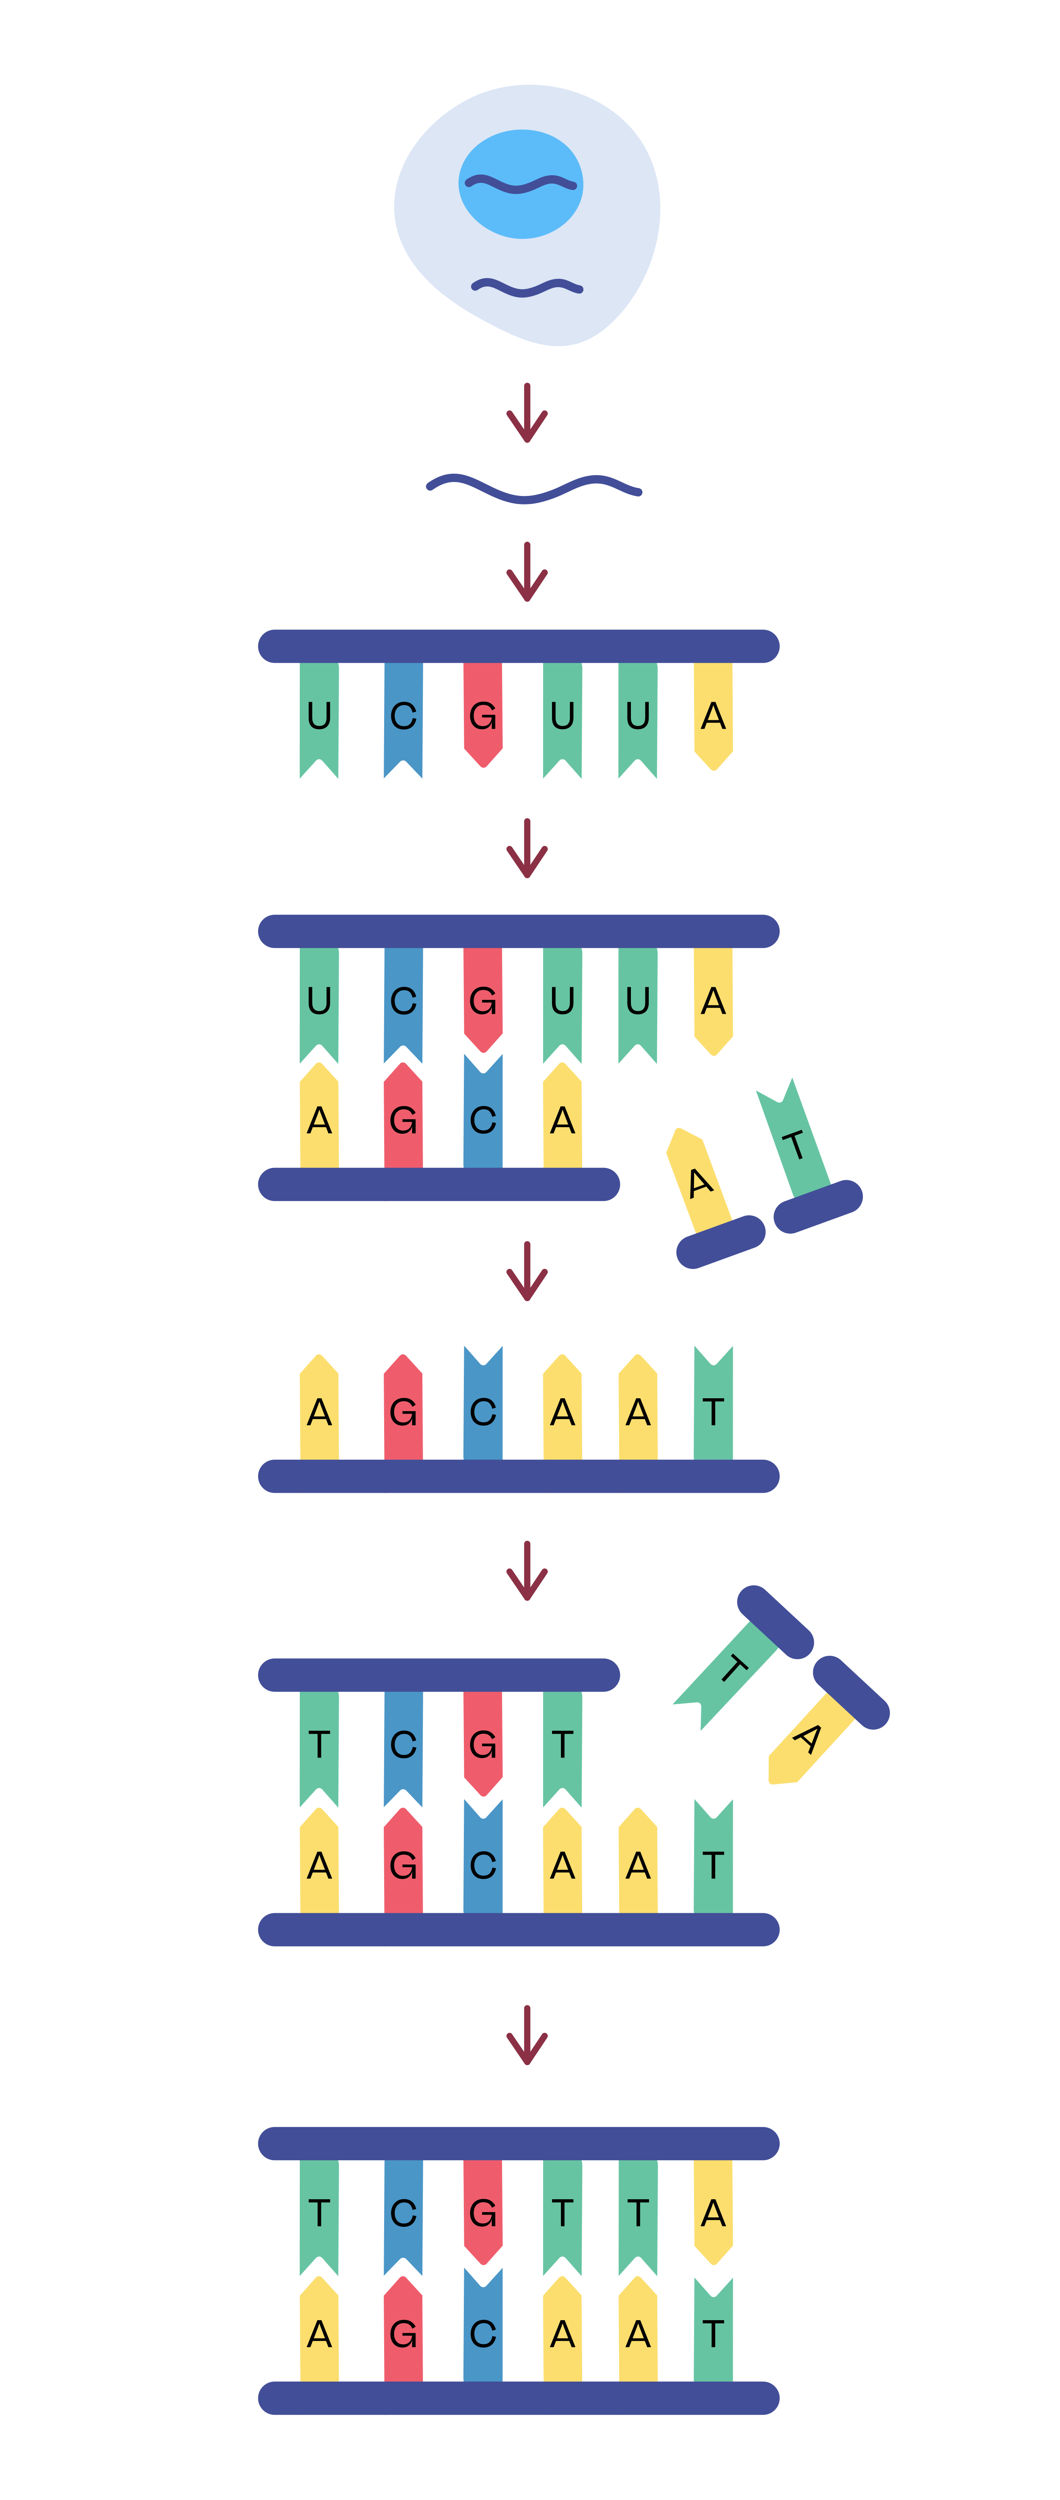 <?xml version="1.0" encoding="UTF-8"?><svg id="Ebene_1" xmlns="http://www.w3.org/2000/svg" viewBox="0 0 254.718 600.373"><defs><style>.cls-1{fill:#fcde6e;}.cls-2{fill:#dce6f5;}.cls-3{fill:#424e98;}.cls-4{fill:#4a96c7;}.cls-5{fill:#8b3045;}.cls-6{fill:#5cbcf9;}.cls-7{fill:#ef5d6c;}.cls-8{fill:#67c4a3;}</style></defs><path class="cls-8" d="M166.7,349.675l.168-26.496,3.862,4.38c.411,.466,1.072,.47,1.489,.009l3.917-4.331-.013,29.485c-.019,3.041-2.015,.941-4.713,.724-2.462-.198-4.728-.952-4.71-3.772Z"/><path d="M168.872,336.583v-.764h5.133v.764h-2.14v5.719h-.861v-5.719h-2.131Z"/><path class="cls-7" d="M120.608,156.487c-.015-2.109-2.102,2.062-4.661,2.08-2.559,.018-4.622-4.124-4.608-2.015l.195,23.232,3.92,4.281c.409,.446,1.085,.442,1.488-.01l3.86-4.335-.195-23.232Z"/><path d="M116.012,174.398c1.181,0,1.998-.666,2.149-2.087h-2.309v-.64h3.162v3.393h-.844v-.941l.027-.835c-.311,1.234-1.146,1.865-2.38,1.865-1.847,0-2.86-1.466-2.86-3.18,0-2.068,1.252-3.472,3.224-3.472,.728,0,1.314,.15,1.758,.452,.453,.294,.808,.693,1.083,1.182l-.773,.488c-.426-.896-1.003-1.332-2.105-1.332-.684,0-1.243,.23-1.67,.692-.426,.453-.639,1.102-.639,1.937,0,1.412,.773,2.478,2.176,2.478Z"/><path class="cls-1" d="M175.955,152.363c-.015-2.109-2.102,2.062-4.661,2.08-2.559,.018-4.622-4.124-4.608-2.015l.195,28.073,3.92,4.281c.409,.446,1.085,.442,1.488-.01l3.86-4.335-.195-28.073Z"/><path d="M168.358,175.064l2.584-6.482h.977l2.584,6.482h-.915l-.568-1.483h-3.188l-.568,1.483h-.906Zm2.762-4.831l-1.039,2.709h2.691l-1.048-2.718-.302-.87-.302,.879Z"/><path class="cls-8" d="M81.461,160.572l-.168,26.496-3.862-4.38c-.411-.466-1.072-.47-1.489-.009l-3.917,4.331,.013-29.485c.019-3.041,2.015-.941,4.713-.724,2.462,.198,4.728,.952,4.71,3.772Z"/><path d="M78.468,168.581h.853v3.827c0,1.838-1.048,2.744-2.593,2.744-1.625,0-2.558-.87-2.558-2.744v-3.827h.861v3.773c0,1.314,.559,1.999,1.696,1.999,1.172,0,1.741-.685,1.741-1.999v-3.773Z"/><path class="cls-8" d="M139.937,160.572l-.168,26.496-3.862-4.38c-.411-.466-1.072-.47-1.489-.009l-3.917,4.331,.013-29.485c.019-3.041,2.015-.941,4.713-.724,2.462,.198,4.728,.952,4.71,3.772Z"/><path d="M136.944,168.581h.853v3.827c0,1.838-1.048,2.744-2.593,2.744-1.625,0-2.558-.87-2.558-2.744v-3.827h.861v3.773c0,1.314,.559,1.999,1.696,1.999,1.172,0,1.741-.685,1.741-1.999v-3.773Z"/><path class="cls-8" d="M158.037,160.572l-.168,26.496-3.862-4.38c-.411-.466-1.072-.47-1.489-.009l-3.917,4.331,.013-29.485c.019-3.041,2.015-.941,4.713-.724,2.462,.198,4.728,.952,4.71,3.772Z"/><path d="M155.044,168.581h.853v3.827c0,1.838-1.048,2.744-2.593,2.744-1.625,0-2.558-.87-2.558-2.744v-3.827h.861v3.773c0,1.314,.559,1.999,1.696,1.999,1.172,0,1.741-.685,1.741-1.999v-3.773Z"/><path class="cls-4" d="M101.677,158.17l-.183,28.847-3.864-4.067c-.411-.432-1.073-.437-1.489-.009l-3.915,4.017,.184-29.016c.018-2.822,1.844-1.896,4.542-1.693,2.462,.185,4.742-.697,4.726,1.92Z"/><path class="cls-3" d="M183.363,159.223H66.013c-2.209,0-4-1.791-4-4s1.791-4,4-4h117.351c2.209,0,4,1.791,4,4s-1.791,4-4,4Z"/><path d="M99.152,171.144c-.124-.551-.346-.985-.657-1.314-.311-.328-.773-.488-1.403-.488-1.43,0-2.247,1.154-2.247,2.531,0,1.376,.666,2.531,2.202,2.531,.657,0,1.155-.178,1.492-.542,.338-.364,.551-.835,.648-1.403l.87,.169c-.311,1.501-1.226,2.575-3.011,2.575-2.158,0-3.073-1.563-3.073-3.33,0-1.75,1.146-3.33,3.117-3.33,1.687,0,2.567,.968,2.922,2.362l-.861,.239Z"/><path class="cls-7" d="M120.608,224.955c-.015-2.109-2.102,2.062-4.661,2.08-2.559,.018-4.622-4.124-4.608-2.015l.195,23.232,3.92,4.281c.409,.446,1.085,.442,1.488-.01l3.86-4.335-.195-23.232Z"/><path d="M116.012,242.866c1.181,0,1.998-.666,2.149-2.087h-2.309v-.64h3.162v3.393h-.844v-.941l.027-.835c-.311,1.234-1.146,1.865-2.38,1.865-1.847,0-2.86-1.466-2.86-3.18,0-2.068,1.252-3.472,3.224-3.472,.728,0,1.314,.15,1.758,.452,.453,.294,.808,.693,1.083,1.182l-.773,.488c-.426-.896-1.003-1.332-2.105-1.332-.684,0-1.243,.23-1.67,.692-.426,.453-.639,1.102-.639,1.937,0,1.412,.773,2.478,2.176,2.478Z"/><path class="cls-1" d="M175.955,220.831c-.015-2.109-2.102,2.062-4.661,2.08-2.559,.018-4.622-4.124-4.608-2.015l.195,28.073,3.92,4.281c.409,.446,1.085,.442,1.488-.01l3.86-4.335-.195-28.073Z"/><path d="M168.358,243.532l2.584-6.482h.977l2.584,6.482h-.915l-.568-1.483h-3.188l-.568,1.483h-.906Zm2.762-4.831l-1.039,2.709h2.691l-1.048-2.718-.302-.87-.302,.879Z"/><path class="cls-1" d="M72.235,287.911c.015,2.109,2.102-2.062,4.661-2.08,2.559-.018,4.622,4.124,4.608,2.015l-.195-28.073-3.92-4.281c-.409-.446-1.085-.442-1.488,.01l-3.86,4.335,.195,28.073Z"/><path d="M73.683,272.197l2.584-6.482h.977l2.584,6.482h-.915l-.568-1.483h-3.188l-.568,1.483h-.906Zm2.762-4.831l-1.039,2.709h2.691l-1.048-2.718-.302-.87-.302,.879Z"/><path class="cls-1" d="M130.682,287.911c.015,2.109,2.102-2.062,4.661-2.08,2.559-.018,4.622,4.124,4.608,2.015l-.195-28.073-3.92-4.281c-.409-.446-1.085-.442-1.488,.01l-3.86,4.335,.195,28.073Z"/><path d="M132.13,272.197l2.584-6.482h.977l2.584,6.482h-.915l-.568-1.483h-3.188l-.568,1.483h-.906Zm2.762-4.831l-1.039,2.709h2.691l-1.048-2.718-.302-.87-.302,.879Z"/><path class="cls-7" d="M92.415,287.911c.015,2.109,2.102-2.062,4.661-2.08,2.559-.018,4.622,4.124,4.608,2.015l-.195-28.073-3.92-4.281c-.409-.446-1.085-.442-1.488,.01l-3.86,4.335,.195,28.073Z"/><path d="M96.874,271.531c1.181,0,1.998-.666,2.149-2.087h-2.309v-.64h3.162v3.393h-.844v-.941l.027-.835c-.311,1.234-1.146,1.865-2.38,1.865-1.847,0-2.86-1.466-2.86-3.18,0-2.068,1.252-3.472,3.224-3.472,.728,0,1.314,.15,1.758,.452,.453,.294,.808,.693,1.083,1.182l-.773,.488c-.426-.896-1.003-1.332-2.105-1.332-.684,0-1.243,.23-1.67,.692-.426,.453-.639,1.102-.639,1.937,0,1.412,.773,2.478,2.176,2.478Z"/><path class="cls-8" d="M81.461,229.04l-.168,26.496-3.862-4.38c-.411-.466-1.072-.47-1.489-.009l-3.917,4.331,.013-29.485c.019-3.041,2.015-.941,4.713-.724,2.462,.198,4.728,.952,4.71,3.772Z"/><path class="cls-4" d="M111.353,279.57l.168-26.496,3.862,4.38c.411,.466,1.072,.47,1.489,.009l3.917-4.331-.013,29.485c-.019,3.041-2.015,.941-4.713,.724-2.462-.198-4.728-.952-4.71-3.772Z"/><path d="M78.468,237.049h.853v3.827c0,1.838-1.048,2.744-2.593,2.744-1.625,0-2.558-.87-2.558-2.744v-3.827h.861v3.773c0,1.314,.559,1.999,1.696,1.999,1.172,0,1.741-.685,1.741-1.999v-3.773Z"/><path class="cls-8" d="M139.937,229.04l-.168,26.496-3.862-4.38c-.411-.466-1.072-.47-1.489-.009l-3.917,4.331,.013-29.485c.019-3.041,2.015-.941,4.713-.724,2.462,.198,4.728,.952,4.71,3.772Z"/><path d="M136.944,237.049h.853v3.827c0,1.838-1.048,2.744-2.593,2.744-1.625,0-2.558-.87-2.558-2.744v-3.827h.861v3.773c0,1.314,.559,1.999,1.696,1.999,1.172,0,1.741-.685,1.741-1.999v-3.773Z"/><path class="cls-8" d="M158.037,229.04l-.168,26.496-3.862-4.38c-.411-.466-1.072-.47-1.489-.009l-3.917,4.331,.013-29.485c.019-3.041,2.015-.941,4.713-.724,2.462,.198,4.728,.952,4.71,3.772Z"/><path d="M155.044,237.049h.853v3.827c0,1.838-1.048,2.744-2.593,2.744-1.625,0-2.558-.87-2.558-2.744v-3.827h.861v3.773c0,1.314,.559,1.999,1.696,1.999,1.172,0,1.741-.685,1.741-1.999v-3.773Z"/><path class="cls-4" d="M101.677,226.638l-.183,28.847-3.864-4.067c-.411-.432-1.073-.437-1.489-.009l-3.915,4.017,.184-29.016c.018-2.822,1.844-1.896,4.542-1.693,2.462,.185,4.742-.697,4.726,1.92Z"/><path class="cls-3" d="M183.363,227.692H66.013c-2.209,0-4-1.791-4-4s1.791-4,4-4h117.351c2.209,0,4,1.791,4,4s-1.791,4-4,4Z"/><path class="cls-3" d="M145.019,288.459H66.013c-2.209,0-4-1.791-4-4s1.791-4,4-4h79.006c2.209,0,4,1.791,4,4s-1.791,4-4,4Z"/><path d="M99.152,239.613c-.124-.551-.346-.985-.657-1.314-.311-.328-.773-.488-1.403-.488-1.43,0-2.247,1.154-2.247,2.531,0,1.376,.666,2.531,2.202,2.531,.657,0,1.155-.178,1.492-.542,.338-.364,.551-.835,.648-1.403l.87,.169c-.311,1.501-1.226,2.575-3.011,2.575-2.158,0-3.073-1.563-3.073-3.33,0-1.75,1.146-3.33,3.117-3.33,1.687,0,2.567,.968,2.922,2.362l-.861,.239Z"/><path class="cls-7" d="M120.608,403.574c-.015-2.109-2.102,2.062-4.661,2.08-2.559,.018-4.622-4.124-4.608-2.015l.195,23.232,3.92,4.281c.409,.446,1.085,.442,1.488-.01l3.86-4.335-.195-23.232Z"/><path d="M116.012,421.485c1.181,0,1.998-.666,2.149-2.087h-2.309v-.64h3.162v3.393h-.844v-.941l.027-.835c-.311,1.234-1.146,1.865-2.38,1.865-1.847,0-2.86-1.466-2.86-3.18,0-2.068,1.252-3.472,3.224-3.472,.728,0,1.314,.15,1.758,.452,.453,.294,.808,.693,1.083,1.182l-.773,.488c-.426-.896-1.003-1.332-2.105-1.332-.684,0-1.243,.23-1.67,.692-.426,.453-.639,1.102-.639,1.937,0,1.412,.773,2.478,2.176,2.478Z"/><path class="cls-8" d="M81.461,407.659l-.168,26.496-3.862-4.38c-.411-.466-1.072-.47-1.489-.009l-3.917,4.331,.013-29.485c.019-3.041,2.015-.941,4.713-.724,2.462,.198,4.728,.952,4.71,3.772Z"/><path class="cls-8" d="M139.937,407.659l-.168,26.496-3.862-4.38c-.411-.466-1.072-.47-1.489-.009l-3.917,4.331,.013-29.485c.019-3.041,2.015-.941,4.713-.724,2.462,.198,4.728,.952,4.71,3.772Z"/><path d="M132.658,416.432v-.764h5.133v.764h-2.14v5.719h-.861v-5.719h-2.131Z"/><path d="M74.183,416.432v-.764h5.133v.764h-2.14v5.719h-.861v-5.719h-2.131Z"/><path class="cls-4" d="M101.677,405.257l-.183,28.847-3.864-4.067c-.411-.432-1.073-.437-1.489-.009l-3.915,4.017,.184-29.016c.018-2.822,1.844-1.896,4.542-1.693,2.462,.185,4.742-.697,4.726,1.92Z"/><path class="cls-3" d="M145.019,406.311H66.013c-2.209,0-4-1.791-4-4s1.791-4,4-4h79.006c2.209,0,4,1.791,4,4s-1.791,4-4,4Z"/><path d="M99.152,418.232c-.124-.551-.346-.985-.657-1.314-.311-.328-.773-.488-1.403-.488-1.43,0-2.247,1.154-2.247,2.531,0,1.376,.666,2.531,2.202,2.531,.657,0,1.155-.178,1.492-.542,.338-.364,.551-.835,.648-1.403l.87,.169c-.311,1.501-1.226,2.575-3.011,2.575-2.158,0-3.073-1.563-3.073-3.33,0-1.75,1.146-3.33,3.117-3.33,1.687,0,2.567,.968,2.922,2.362l-.861,.239Z"/><g><path class="cls-5" d="M126.698,106.325c-.414,0-.75-.336-.75-.75v-12.908c0-.414,.336-.75,.75-.75s.75,.336,.75,.75v12.908c0,.414-.336,.75-.75,.75Z"/><path class="cls-5" d="M131.631,99.318c0-.242-.117-.479-.334-.624-.344-.23-.81-.138-1.04,.207l-3.564,5.332-3.631-5.336c-.234-.343-.7-.431-1.042-.198-.343,.236-.428,.705-.198,1.042l4.257,6.256c.141,.207,.375,.33,.624,.328,.25-.001,.482-.126,.62-.333l4.182-6.256c.086-.129,.127-.274,.127-.417Z"/></g><g><path class="cls-5" d="M126.698,144.509c-.414,0-.75-.336-.75-.75v-12.909c0-.414,.336-.75,.75-.75s.75,.336,.75,.75v12.909c0,.414-.336,.75-.75,.75Z"/><path class="cls-5" d="M131.631,137.502c0-.242-.117-.479-.334-.624-.344-.23-.81-.138-1.04,.207l-3.564,5.332-3.631-5.336c-.234-.343-.7-.431-1.042-.198-.343,.236-.428,.705-.198,1.042l4.257,6.256c.141,.207,.375,.33,.624,.328,.25-.001,.482-.126,.62-.333l4.182-6.256c.086-.129,.127-.274,.127-.417Z"/></g><g><path class="cls-5" d="M126.698,210.915c-.414,0-.75-.336-.75-.75v-12.909c0-.414,.336-.75,.75-.75s.75,.336,.75,.75v12.909c0,.414-.336,.75-.75,.75Z"/><path class="cls-5" d="M131.631,203.909c0-.242-.117-.479-.334-.624-.344-.23-.81-.138-1.04,.207l-3.564,5.332-3.631-5.336c-.234-.343-.7-.431-1.042-.198-.343,.236-.428,.705-.198,1.042l4.257,6.256c.141,.207,.375,.33,.624,.328,.25-.001,.482-.126,.62-.333l4.182-6.256c.086-.129,.127-.274,.127-.417Z"/></g><g><path class="cls-5" d="M126.698,312.49c-.414,0-.75-.336-.75-.75v-12.909c0-.414,.336-.75,.75-.75s.75,.336,.75,.75v12.909c0,.414-.336,.75-.75,.75Z"/><path class="cls-5" d="M131.631,305.483c0-.242-.117-.479-.334-.624-.344-.23-.81-.138-1.04,.207l-3.564,5.332-3.631-5.336c-.234-.343-.7-.431-1.042-.198-.343,.236-.428,.705-.198,1.042l4.257,6.256c.141,.207,.375,.33,.624,.328,.25-.001,.482-.126,.62-.333l4.182-6.256c.086-.129,.127-.274,.127-.417Z"/></g><g><path class="cls-5" d="M126.698,384.45c-.414,0-.75-.336-.75-.75v-12.909c0-.414,.336-.75,.75-.75s.75,.336,.75,.75v12.909c0,.414-.336,.75-.75,.75Z"/><path class="cls-5" d="M131.631,377.443c0-.242-.117-.479-.334-.624-.344-.23-.81-.138-1.04,.207l-3.564,5.332-3.631-5.336c-.234-.343-.7-.431-1.042-.198-.343,.236-.428,.705-.198,1.042l4.257,6.256c.141,.207,.375,.33,.624,.328,.25-.001,.482-.126,.62-.333l4.182-6.256c.086-.129,.127-.274,.127-.417Z"/></g><g><path class="cls-5" d="M126.698,495.973c-.414,0-.75-.336-.75-.75v-12.909c0-.414,.336-.75,.75-.75s.75,.336,.75,.75v12.909c0,.414-.336,.75-.75,.75Z"/><path class="cls-5" d="M131.631,488.966c0-.242-.117-.479-.334-.624-.344-.23-.81-.138-1.04,.207l-3.564,5.332-3.631-5.336c-.234-.343-.7-.431-1.042-.198-.343,.236-.428,.705-.198,1.042l4.257,6.256c.141,.207,.375,.33,.624,.328,.25-.001,.482-.126,.62-.333l4.182-6.256c.086-.129,.127-.274,.127-.417Z"/></g><path class="cls-3" d="M125.998,121.127c-2.215,.001-4.355-.511-6.791-1.53-1.184-.496-2.28-1.043-3.34-1.572-4.241-2.115-7.305-3.646-11.918-.376-.451,.319-1.075,.213-1.394-.238-.319-.451-.213-1.075,.238-1.395,5.591-3.959,9.659-1.93,13.967,.219,1.031,.515,2.097,1.047,3.22,1.518,4.495,1.88,7.59,1.856,12.735-.103,.96-.365,1.917-.818,2.841-1.256,2.261-1.071,4.599-2.179,7.419-2.276,2.638-.092,4.596,.818,6.489,1.698,1.336,.62,2.597,1.206,4.069,1.432,.546,.083,.921,.594,.837,1.14-.084,.546-.594,.924-1.14,.837-1.754-.268-3.206-.942-4.609-1.595-1.757-.817-3.417-1.577-5.577-1.514-2.407,.084-4.459,1.056-6.633,2.085-.96,.455-1.952,.925-2.985,1.318-2.817,1.073-5.162,1.608-7.429,1.608Z"/><path class="cls-2" d="M97.658,60.693c-7.626-13.788,.523-28.914,13.878-36.37,12.107-6.759,28.337-4.672,38.317,4.581,14.315,13.273,9.864,37.385-3.738,49.424-8.323,7.366-17.014,5.196-26.174,.603-7.641-3.832-15.257-8.342-20.337-15.216-.737-.997-1.384-2.006-1.946-3.021Z"/><path class="cls-6" d="M139.807,41.28c-.637-2.595-2.084-5.032-4.391-6.88-3.48-2.787-8.22-3.75-12.628-3.082-4.899,.743-9.66,3.659-11.642,8.201-3.945,9.048,4.901,17.458,13.668,17.848,8.88,.395,17.278-6.785,14.993-16.089Z"/><path class="cls-3" d="M123.995,46.594c-1.169,0-2.299-.271-3.587-.811-.597-.25-1.159-.529-1.7-.799-2.038-1.016-3.384-1.688-5.447-.227-.451,.317-1.075,.212-1.394-.238s-.213-1.075,.238-1.395c3.039-2.154,5.305-1.023,7.496,.069,.503,.251,1.025,.512,1.58,.744,2.107,.885,3.565,.871,5.997-.056,.474-.181,.93-.397,1.385-.613,1.176-.558,2.393-1.134,3.906-1.186,1.44-.062,2.519,.452,3.473,.895,.634,.295,1.234,.574,1.899,.676,.546,.083,.921,.594,.837,1.14-.084,.545-.593,.915-1.14,.837-.947-.145-1.74-.513-2.44-.838-.859-.4-1.602-.727-2.56-.711-1.1,.038-2.081,.503-3.119,.995-.502,.238-1.006,.476-1.53,.675-1.475,.562-2.705,.842-3.894,.842Z"/><path class="cls-3" d="M125.507,71.473c-1.169,0-2.299-.271-3.587-.811-.597-.25-1.159-.529-1.7-.799-2.038-1.016-3.384-1.688-5.447-.227-.451,.317-1.075,.212-1.394-.238s-.213-1.075,.238-1.395c3.039-2.153,5.305-1.022,7.496,.069,.503,.251,1.025,.512,1.58,.744,2.107,.885,3.565,.871,5.997-.056,.474-.181,.93-.397,1.385-.613,1.176-.557,2.393-1.133,3.906-1.186,1.439-.069,2.519,.452,3.473,.895,.635,.295,1.234,.574,1.9,.676,.546,.083,.921,.594,.837,1.14s-.593,.924-1.14,.837c-.947-.145-1.74-.513-2.44-.838-.859-.398-1.599-.715-2.561-.711-1.1,.039-2.08,.504-3.119,.995-.502,.238-1.006,.476-1.529,.675-1.475,.562-2.705,.842-3.894,.842Z"/><path d="M118.285,268.227c-.124-.551-.346-.985-.657-1.314-.311-.328-.773-.488-1.403-.488-1.43,0-2.247,1.154-2.247,2.531,0,1.376,.666,2.531,2.202,2.531,.657,0,1.154-.178,1.492-.542,.337-.364,.551-.835,.648-1.403l.87,.169c-.311,1.501-1.226,2.575-3.01,2.575-2.158,0-3.073-1.563-3.073-3.33,0-1.75,1.146-3.33,3.117-3.33,1.687,0,2.566,.968,2.922,2.362l-.861,.239Z"/><path class="cls-1" d="M72.235,358.016c.015,2.109,2.102-2.062,4.661-2.08,2.559-.018,4.622,4.124,4.608,2.015l-.195-28.073-3.92-4.281c-.409-.446-1.085-.442-1.488,.01l-3.86,4.335,.195,28.073Z"/><path d="M73.683,342.302l2.584-6.482h.977l2.584,6.482h-.915l-.568-1.484h-3.188l-.568,1.484h-.906Zm2.762-4.832l-1.039,2.709h2.691l-1.048-2.717-.302-.871-.302,.879Z"/><path class="cls-1" d="M130.682,358.016c.015,2.109,2.102-2.062,4.661-2.08,2.559-.018,4.622,4.124,4.608,2.015l-.195-28.073-3.92-4.281c-.409-.446-1.085-.442-1.488,.01l-3.86,4.335,.195,28.073Z"/><path d="M132.13,342.302l2.584-6.482h.977l2.584,6.482h-.915l-.568-1.484h-3.188l-.568,1.484h-.906Zm2.762-4.832l-1.039,2.709h2.691l-1.048-2.717-.302-.871-.302,.879Z"/><path class="cls-1" d="M148.846,358.016c.015,2.109,2.102-2.062,4.661-2.08,2.559-.018,4.622,4.124,4.608,2.015l-.195-28.073-3.92-4.281c-.409-.446-1.085-.442-1.488,.01l-3.86,4.335,.195,28.073Z"/><path d="M150.294,342.302l2.584-6.482h.977l2.584,6.482h-.915l-.568-1.484h-3.188l-.568,1.484h-.906Zm2.762-4.832l-1.039,2.709h2.691l-1.048-2.717-.302-.871-.302,.879Z"/><path class="cls-7" d="M92.415,358.016c.015,2.109,2.102-2.062,4.661-2.08,2.559-.018,4.622,4.124,4.608,2.015l-.195-28.073-3.92-4.281c-.409-.446-1.085-.442-1.488,.01l-3.86,4.335,.195,28.073Z"/><path d="M96.874,341.636c1.181,0,1.998-.666,2.149-2.088h-2.309v-.639h3.162v3.393h-.844v-.941l.027-.836c-.311,1.234-1.146,1.865-2.38,1.865-1.847,0-2.86-1.465-2.86-3.18,0-2.068,1.252-3.471,3.224-3.471,.728,0,1.314,.15,1.758,.451,.453,.295,.808,.693,1.083,1.182l-.773,.488c-.426-.896-1.003-1.332-2.105-1.332-.684,0-1.243,.23-1.67,.693-.426,.453-.639,1.102-.639,1.936,0,1.412,.773,2.479,2.176,2.479Z"/><path class="cls-4" d="M111.353,349.675l.168-26.496,3.862,4.38c.411,.466,1.072,.47,1.489,.009l3.917-4.331-.013,29.485c-.019,3.041-2.015,.941-4.713,.724-2.462-.198-4.728-.952-4.71-3.772Z"/><path class="cls-3" d="M183.363,358.564H66.013c-2.209,0-4-1.791-4-4s1.791-4,4-4h117.351c2.209,0,4,1.791,4,4s-1.791,4-4,4Z"/><path class="cls-8" d="M190.53,286.853l-8.882-24.963,5.125,2.799c.545,.298,1.168,.076,1.403-.499l2.205-5.407,10.047,27.72c1.019,2.865-1.573,1.572-4.183,2.288-2.382,.654-4.77,.718-5.715-1.939Z"/><path d="M188.104,273.804l-.26-.718,4.825-1.751,.261,.718-2.012,.73,1.951,5.376-.81,.294-1.951-5.376-2.003,.727Z"/><path class="cls-1" d="M169.852,303.232c.733,1.977,1.272-2.655,3.672-3.545,2.4-.89,5.752,2.3,5.019,.322l-9.762-26.322-5.146-2.687c-.536-.28-1.171-.045-1.395,.517l-2.15,5.392,9.762,26.322Z"/><path d="M165.851,287.966l.217-6.976,.918-.333,4.641,5.212-.86,.312-1.04-1.2-2.997,1.088-.028,1.588-.851,.31Zm.948-5.484l-.053,2.901,2.529-.918-1.912-2.197-.581-.716,.016,.93Z"/><path class="cls-3" d="M166.53,304.767c-1.635,0-3.17-1.01-3.76-2.636-.754-2.077,.319-4.371,2.395-5.125l13.457-4.885c2.076-.758,4.371,.318,5.125,2.395,.754,2.077-.319,4.371-2.395,5.125l-13.457,4.885c-.451,.164-.911,.241-1.365,.241Z"/><path class="cls-3" d="M189.905,296.283c-1.635,0-3.17-1.01-3.76-2.636-.754-2.077,.319-4.371,2.395-5.125l13.457-4.885c2.076-.757,4.371,.318,5.125,2.395,.754,2.077-.319,4.371-2.395,5.125l-13.457,4.885c-.451,.164-.911,.241-1.365,.241Z"/><path class="cls-8" d="M186.512,396.407l-18.151,19.303,.15-5.838c.016-.621-.466-1.074-1.085-1.02l-5.817,.508,20.071-21.599c2.083-2.215,2.117,.681,3.946,2.676,1.669,1.82,2.817,3.915,.885,5.969Z"/><path class="cls-1" d="M210.527,407.322c1.424-1.555-2.943,.081-4.831-1.647-1.888-1.728-.581-6.167-2.005-4.612l-18.958,20.706-.04,5.805c-.004,.605,.495,1.062,1.097,1.005l5.779-.55,18.958-20.706Z"/><path class="cls-3" d="M209.849,415.404c-.974,0-1.95-.354-2.721-1.068l-10.492-9.741c-1.619-1.504-1.713-4.034-.21-5.653,1.503-1.618,4.034-1.712,5.653-.21l10.492,9.741c1.619,1.504,1.713,4.034,.21,5.653-.788,.849-1.859,1.278-2.932,1.278Z"/><path class="cls-3" d="M191.626,398.484c-.974,0-1.95-.354-2.721-1.068l-10.492-9.74c-1.619-1.503-1.713-4.034-.21-5.653,1.503-1.618,4.034-1.713,5.653-.21l10.492,9.74c1.619,1.503,1.713,4.034,.21,5.653-.788,.849-1.859,1.278-2.932,1.278Z"/><path d="M118.285,338.331c-.124-.551-.346-.984-.657-1.314-.311-.328-.773-.488-1.403-.488-1.43,0-2.247,1.154-2.247,2.531s.666,2.531,2.202,2.531c.657,0,1.154-.178,1.492-.541,.337-.365,.551-.836,.648-1.404l.87,.17c-.311,1.5-1.226,2.574-3.01,2.574-2.158,0-3.073-1.562-3.073-3.33,0-1.75,1.146-3.33,3.117-3.33,1.687,0,2.566,.969,2.922,2.363l-.861,.238Z"/><path class="cls-8" d="M166.7,458.564l.168-26.496,3.862,4.38c.411,.466,1.072,.47,1.489,.009l3.917-4.331-.013,29.485c-.019,3.041-2.015,.941-4.713,.724-2.462-.198-4.728-.952-4.71-3.772Z"/><path d="M168.872,445.472v-.764h5.133v.764h-2.14v5.719h-.861v-5.719h-2.131Z"/><path class="cls-8" d="M166.7,573.471l.168-26.496,3.862,4.38c.411,.466,1.072,.47,1.489,.009l3.917-4.331-.013,29.485c-.019,3.041-2.015,.941-4.713,.724-2.462-.198-4.728-.952-4.71-3.772Z"/><path d="M168.872,557.994v-.764h5.133v.764h-2.14v5.719h-.861v-5.719h-2.131Z"/><path class="cls-1" d="M72.235,466.905c.015,2.109,2.102-2.062,4.661-2.08,2.559-.018,4.622,4.124,4.608,2.015l-.195-28.073-3.92-4.281c-.409-.446-1.085-.442-1.488,.01l-3.86,4.335,.195,28.073Z"/><path d="M73.683,451.191l2.584-6.482h.977l2.584,6.482h-.915l-.568-1.483h-3.188l-.568,1.483h-.906Zm2.762-4.831l-1.039,2.709h2.691l-1.048-2.718-.302-.87-.302,.879Z"/><path class="cls-1" d="M130.682,466.905c.015,2.109,2.102-2.062,4.661-2.08,2.559-.018,4.622,4.124,4.608,2.015l-.195-28.073-3.92-4.281c-.409-.446-1.085-.442-1.488,.01l-3.86,4.335,.195,28.073Z"/><path d="M132.13,451.191l2.584-6.482h.977l2.584,6.482h-.915l-.568-1.483h-3.188l-.568,1.483h-.906Zm2.762-4.831l-1.039,2.709h2.691l-1.048-2.718-.302-.87-.302,.879Z"/><path class="cls-1" d="M148.846,466.905c.015,2.109,2.102-2.062,4.661-2.08,2.559-.018,4.622,4.124,4.608,2.015l-.195-28.073-3.92-4.281c-.409-.446-1.085-.442-1.488,.01l-3.86,4.335,.195,28.073Z"/><path d="M150.294,451.191l2.584-6.482h.977l2.584,6.482h-.915l-.568-1.483h-3.188l-.568,1.483h-.906Zm2.762-4.831l-1.039,2.709h2.691l-1.048-2.718-.302-.87-.302,.879Z"/><path class="cls-7" d="M92.415,466.905c.015,2.109,2.102-2.062,4.661-2.08,2.559-.018,4.622,4.124,4.608,2.015l-.195-28.073-3.92-4.281c-.409-.446-1.085-.442-1.488,.01l-3.86,4.335,.195,28.073Z"/><path d="M96.874,450.525c1.181,0,1.998-.666,2.149-2.087h-2.309v-.64h3.162v3.393h-.844v-.941l.027-.835c-.311,1.234-1.146,1.865-2.38,1.865-1.847,0-2.86-1.466-2.86-3.18,0-2.068,1.252-3.472,3.224-3.472,.728,0,1.314,.15,1.758,.452,.453,.294,.808,.693,1.083,1.182l-.773,.488c-.426-.896-1.003-1.332-2.105-1.332-.684,0-1.243,.23-1.67,.692-.426,.453-.639,1.102-.639,1.937,0,1.412,.773,2.478,2.176,2.478Z"/><path class="cls-4" d="M111.353,458.564l.168-26.496,3.862,4.38c.411,.466,1.072,.47,1.489,.009l3.917-4.331-.013,29.485c-.019,3.041-2.015,.941-4.713,.724-2.462-.198-4.728-.952-4.71-3.772Z"/><path class="cls-3" d="M183.363,467.453H66.013c-2.209,0-4-1.791-4-4s1.791-4,4-4h117.351c2.209,0,4,1.791,4,4s-1.791,4-4,4Z"/><path d="M118.285,447.221c-.124-.551-.346-.985-.657-1.314-.311-.328-.773-.488-1.403-.488-1.43,0-2.247,1.154-2.247,2.531,0,1.376,.666,2.531,2.202,2.531,.657,0,1.154-.178,1.492-.542,.337-.364,.551-.835,.648-1.403l.87,.169c-.311,1.501-1.226,2.575-3.01,2.575-2.158,0-3.073-1.563-3.073-3.33,0-1.75,1.146-3.33,3.117-3.33,1.687,0,2.566,.968,2.922,2.362l-.861,.239Z"/><path class="cls-7" d="M120.608,516.097c-.015-2.109-2.102,2.062-4.661,2.08-2.559,.018-4.622-4.124-4.608-2.015l.195,23.232,3.92,4.281c.409,.446,1.085,.442,1.488-.01l3.86-4.335-.195-23.232Z"/><path d="M116.012,534.007c1.181,0,1.998-.666,2.149-2.087h-2.309v-.64h3.162v3.393h-.844v-.941l.027-.835c-.311,1.234-1.146,1.865-2.38,1.865-1.847,0-2.86-1.466-2.86-3.18,0-2.068,1.252-3.472,3.224-3.472,.728,0,1.314,.15,1.758,.452,.453,.294,.808,.693,1.083,1.182l-.773,.488c-.426-.896-1.003-1.332-2.105-1.332-.684,0-1.243,.23-1.67,.692-.426,.453-.639,1.102-.639,1.937,0,1.412,.773,2.478,2.176,2.478Z"/><path class="cls-1" d="M175.955,516.097c-.015-2.109-2.102,2.062-4.661,2.08-2.559,.018-4.622-4.124-4.608-2.015l.195,23.232,3.92,4.281c.409,.446,1.085,.442,1.488-.01l3.86-4.335-.195-23.232Z"/><path d="M168.348,534.673l2.584-6.482h.977l2.584,6.482h-.915l-.568-1.483h-3.188l-.568,1.483h-.906Zm2.762-4.831l-1.039,2.709h2.691l-1.048-2.718-.302-.87-.302,.879Z"/><path class="cls-8" d="M81.461,520.182l-.168,26.496-3.862-4.38c-.411-.466-1.072-.47-1.489-.009l-3.917,4.331,.013-29.485c.019-3.041,2.015-.941,4.713-.724,2.462,.198,4.728,.952,4.71,3.772Z"/><path class="cls-8" d="M139.937,520.182l-.168,26.496-3.862-4.38c-.411-.466-1.072-.47-1.489-.009l-3.917,4.331,.013-29.485c.019-3.041,2.015-.941,4.713-.724,2.462,.198,4.728,.952,4.71,3.772Z"/><path d="M132.658,528.954v-.764h5.133v.764h-2.14v5.719h-.861v-5.719h-2.131Z"/><path class="cls-8" d="M158.101,520.182l-.168,26.496-3.862-4.38c-.411-.466-1.072-.47-1.489-.009l-3.917,4.331,.013-29.485c.019-3.041,2.015-.941,4.713-.724,2.462,.198,4.728,.952,4.71,3.772Z"/><path d="M150.823,528.954v-.764h5.133v.764h-2.14v5.719h-.861v-5.719h-2.131Z"/><path d="M74.183,528.954v-.764h5.133v.764h-2.14v5.719h-.861v-5.719h-2.131Z"/><path class="cls-4" d="M101.677,517.78l-.183,28.847-3.864-4.067c-.411-.432-1.073-.437-1.489-.009l-3.915,4.017,.184-29.016c.018-2.822,1.844-1.896,4.542-1.693,2.462,.185,4.742-.697,4.726,1.92Z"/><path class="cls-3" d="M183.363,518.833H66.013c-2.209,0-4-1.791-4-4s1.791-4,4-4h117.351c2.209,0,4,1.791,4,4s-1.791,4-4,4Z"/><path d="M99.152,530.754c-.124-.551-.346-.985-.657-1.314-.311-.328-.773-.488-1.403-.488-1.43,0-2.247,1.154-2.247,2.531,0,1.376,.666,2.531,2.202,2.531,.657,0,1.155-.178,1.492-.542,.338-.364,.551-.835,.648-1.403l.87,.169c-.311,1.501-1.226,2.575-3.011,2.575-2.158,0-3.073-1.563-3.073-3.33,0-1.75,1.146-3.33,3.117-3.33,1.687,0,2.567,.968,2.922,2.362l-.861,.239Z"/><path class="cls-1" d="M72.235,579.427c.015,2.109,2.102-2.062,4.661-2.08,2.559-.018,4.622,4.124,4.608,2.015l-.195-28.073-3.92-4.281c-.409-.446-1.085-.442-1.488,.01l-3.86,4.335,.195,28.073Z"/><path d="M73.683,563.713l2.584-6.482h.977l2.584,6.482h-.915l-.568-1.483h-3.188l-.568,1.483h-.906Zm2.762-4.831l-1.039,2.709h2.691l-1.048-2.718-.302-.87-.302,.879Z"/><path class="cls-1" d="M130.682,579.427c.015,2.109,2.102-2.062,4.661-2.08,2.559-.018,4.622,4.124,4.608,2.015l-.195-28.073-3.92-4.281c-.409-.446-1.085-.442-1.488,.01l-3.86,4.335,.195,28.073Z"/><path d="M132.13,563.713l2.584-6.482h.977l2.584,6.482h-.915l-.568-1.483h-3.188l-.568,1.483h-.906Zm2.762-4.831l-1.039,2.709h2.691l-1.048-2.718-.302-.87-.302,.879Z"/><path class="cls-1" d="M148.846,579.427c.015,2.109,2.102-2.062,4.661-2.08,2.559-.018,4.622,4.124,4.608,2.015l-.195-28.073-3.92-4.281c-.409-.446-1.085-.442-1.488,.01l-3.86,4.335,.195,28.073Z"/><path d="M150.294,563.713l2.584-6.482h.977l2.584,6.482h-.915l-.568-1.483h-3.188l-.568,1.483h-.906Zm2.762-4.831l-1.039,2.709h2.691l-1.048-2.718-.302-.87-.302,.879Z"/><path class="cls-7" d="M92.415,579.427c.015,2.109,2.102-2.062,4.661-2.08,2.559-.018,4.622,4.124,4.608,2.015l-.195-28.073-3.92-4.281c-.409-.446-1.085-.442-1.488,.01l-3.86,4.335,.195,28.073Z"/><path d="M96.874,563.047c1.181,0,1.998-.666,2.149-2.087h-2.309v-.64h3.162v3.393h-.844v-.941l.027-.835c-.311,1.234-1.146,1.865-2.38,1.865-1.847,0-2.86-1.466-2.86-3.18,0-2.068,1.252-3.472,3.224-3.472,.728,0,1.314,.15,1.758,.452,.453,.294,.808,.693,1.083,1.182l-.773,.488c-.426-.896-1.003-1.332-2.105-1.332-.684,0-1.243,.23-1.67,.692-.426,.453-.639,1.102-.639,1.937,0,1.412,.773,2.478,2.176,2.478Z"/><path class="cls-4" d="M111.353,571.086l.168-26.496,3.862,4.38c.411,.466,1.072,.47,1.489,.009l3.917-4.331-.013,29.485c-.019,3.041-2.015,.941-4.713,.724-2.462-.198-4.728-.952-4.71-3.772Z"/><path class="cls-3" d="M183.363,579.976H66.013c-2.209,0-4-1.791-4-4s1.791-4,4-4h117.351c2.209,0,4,1.791,4,4s-1.791,4-4,4Z"/><path d="M118.285,559.744c-.124-.551-.346-.985-.657-1.314-.311-.328-.773-.488-1.403-.488-1.43,0-2.247,1.154-2.247,2.531,0,1.376,.666,2.531,2.202,2.531,.657,0,1.154-.178,1.492-.542,.337-.364,.551-.835,.648-1.403l.87,.169c-.311,1.501-1.226,2.575-3.01,2.575-2.158,0-3.073-1.563-3.073-3.33,0-1.75,1.146-3.33,3.117-3.33,1.687,0,2.566,.968,2.922,2.362l-.861,.239Z"/><path d="M175.619,397.698l.513-.566,3.807,3.443-.512,.566-1.588-1.436-3.835,4.241-.639-.577,3.835-4.242-1.581-1.43Z"/><path d="M190.329,417.361l6.264-3.074,.725,.656-2.431,6.541-.679-.613,.573-1.482-2.365-2.139-1.416,.721-.672-.609Zm5.289-1.73l-2.587,1.312,1.996,1.805,1.046-2.719,.359-.848-.813,.449Z"/></svg>
